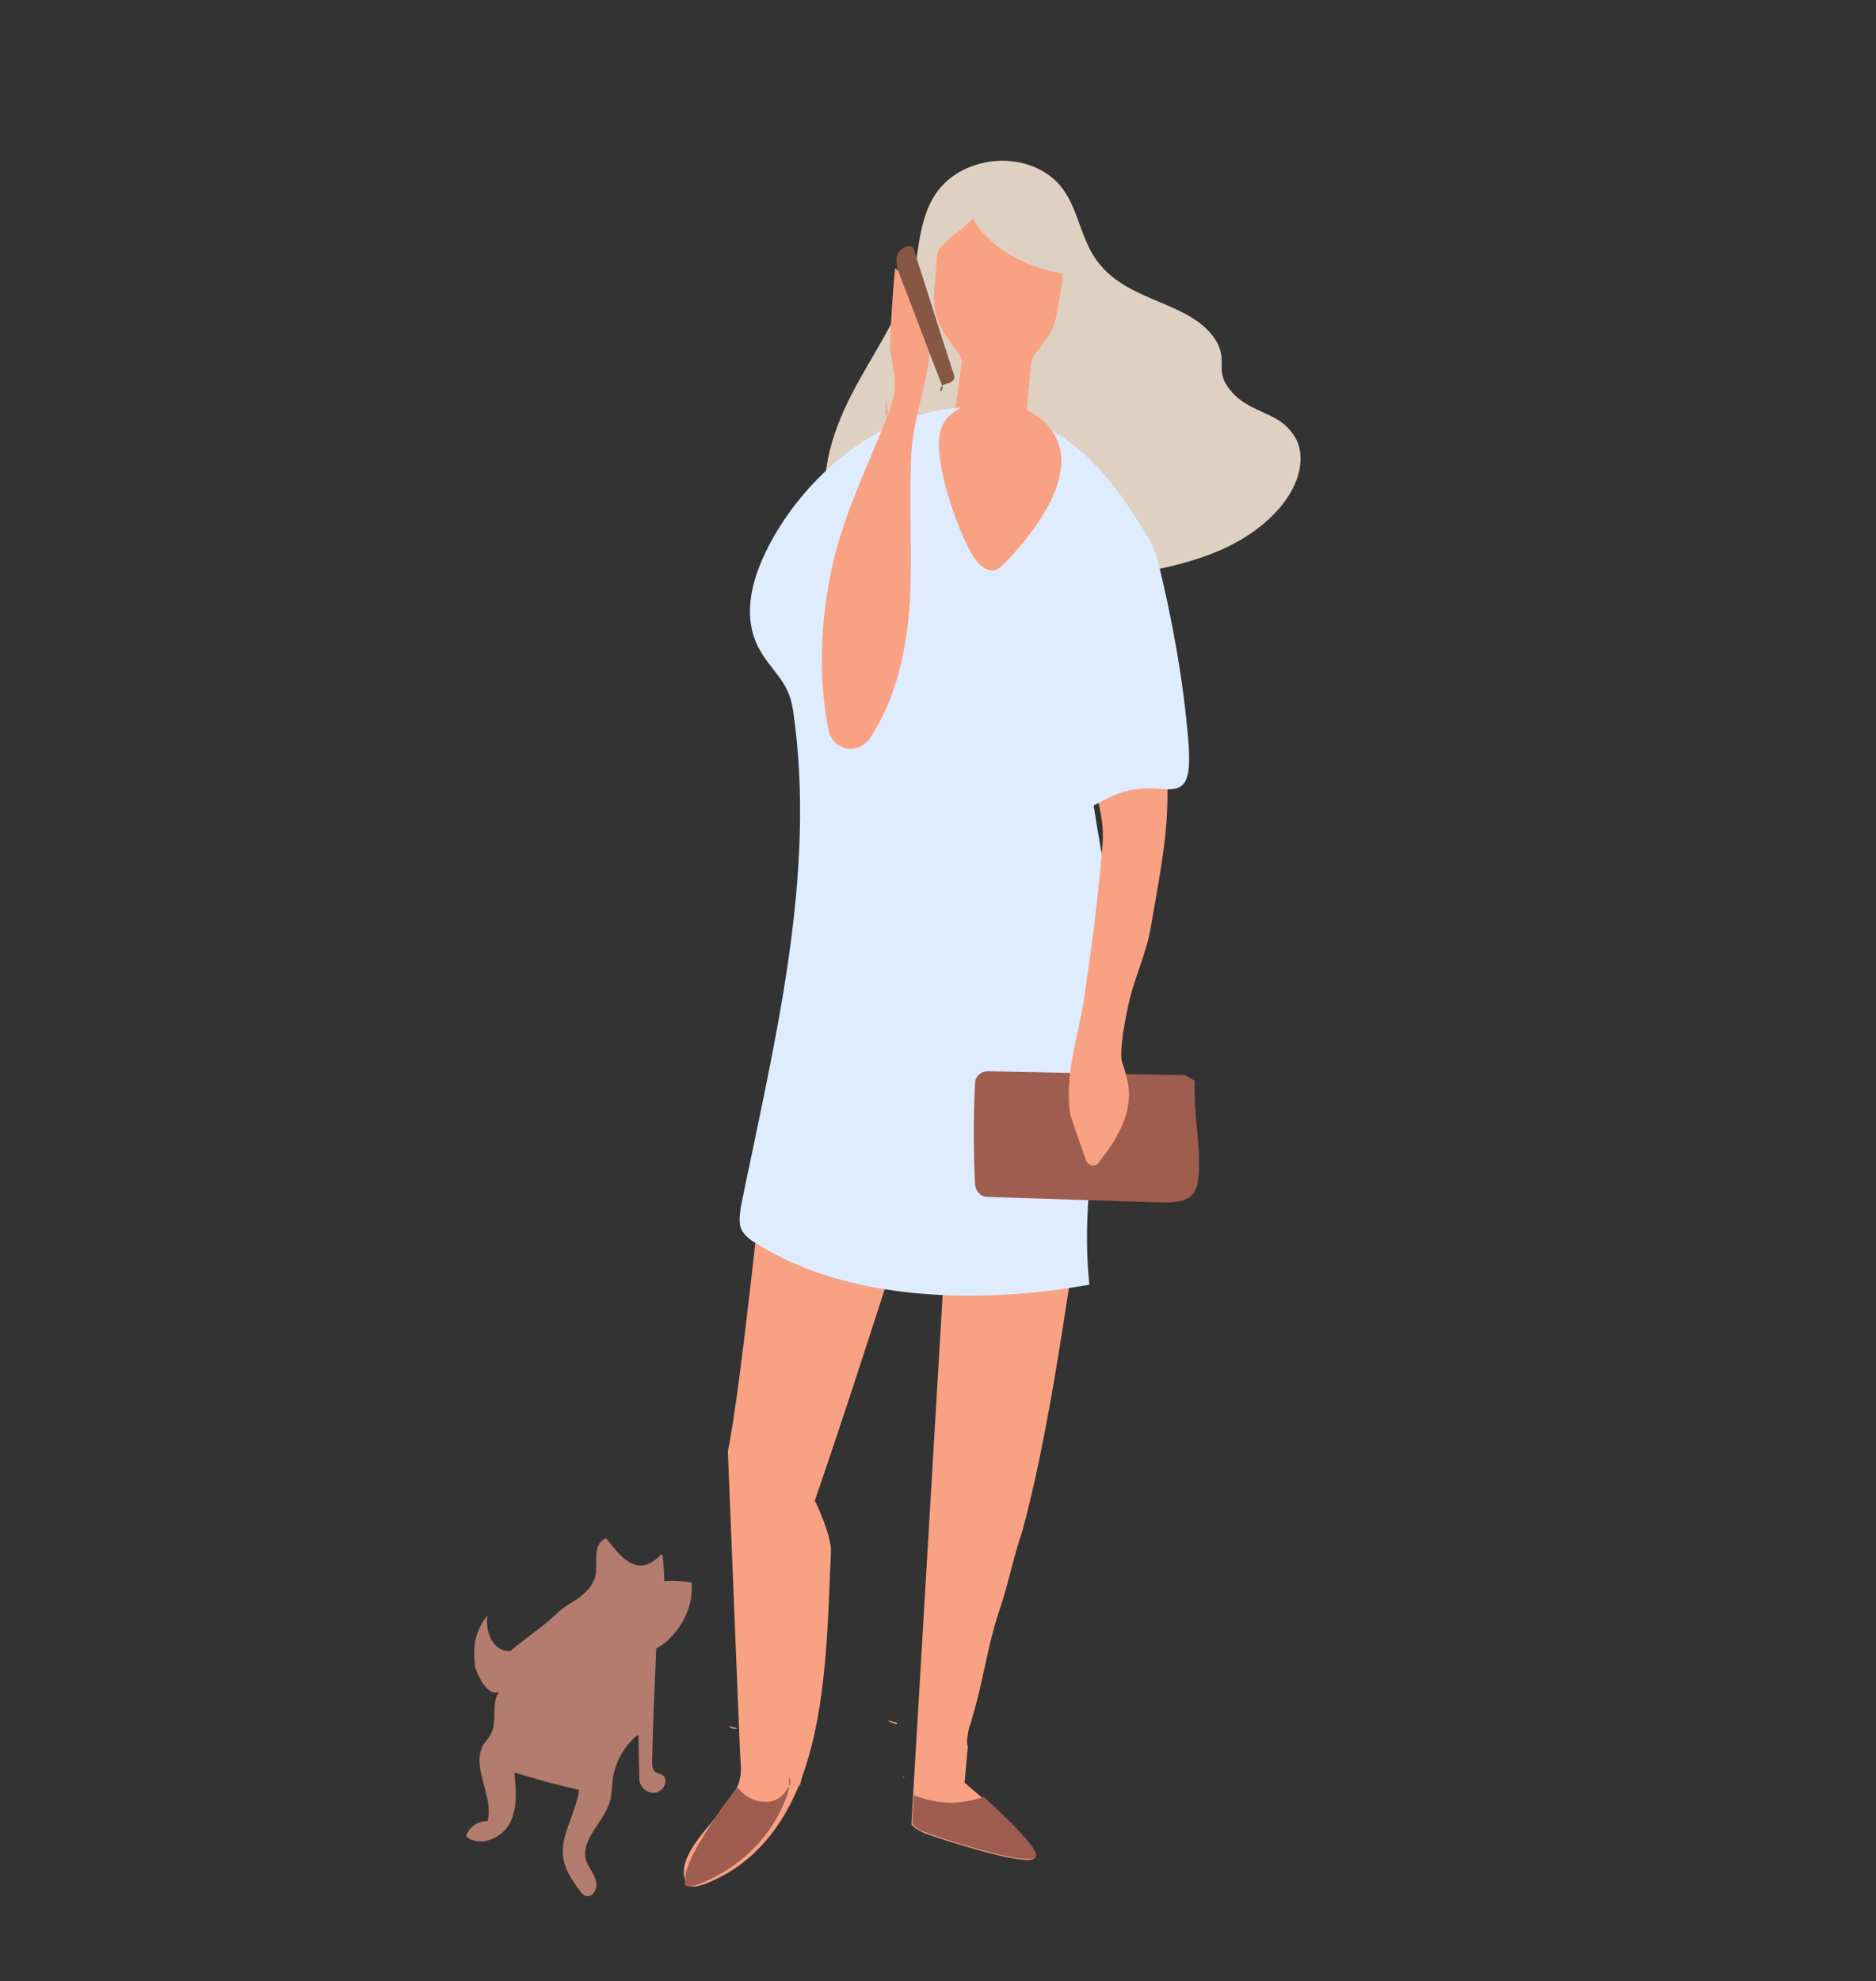 <?xml version="1.0" encoding="UTF-8"?> <!-- Generator: Adobe Illustrator 22.0.0, SVG Export Plug-In . SVG Version: 6.00 Build 0) --> <svg xmlns="http://www.w3.org/2000/svg" xmlns:xlink="http://www.w3.org/1999/xlink" x="0px" y="0px" viewBox="0 0 233 246" style="enable-background:new 0 0 233 246;" xml:space="preserve"><rect x="0" y="0" width="233" height="246" fill="#333333" stroke="none"/> <style type="text/css"> .st0{fill:#F9A183;} .st1{fill:#41657C;} .st2{fill:#DFECFE;} .st3{fill:#87ACBF;} .st4{fill:#9E5F4B;} .st5{fill:#865843;} .st6{fill:#9E5D4E;} .st7{fill:#BAC4FD;} .st8{fill:#E96C5A;} .st9{fill:#856C58;} .st10{fill:#7089A1;} .st11{fill:#41657B;} .st12{fill:#FED692;} .st13{fill:#DED1C1;} .st14{fill:#013955;} .st15{fill:#D87C63;} .st16{fill:#65372F;} .st17{opacity:0.42;} .st18{opacity:0.51;} .st19{fill:#61342E;} .st20{fill:#FFFFFF;} .st21{fill:#E3605B;} .st22{fill:#78CDD0;} .st23{opacity:0.46;} .st24{opacity:0.48;} .st25{fill:#B97B6E;} .st26{fill:#C9DCF2;} .st27{fill:#F7A09C;} .st28{fill:#5193A2;} .st29{fill:#B3DCE0;} .st30{opacity:0.39;} .st31{opacity:0.25;} .st32{fill:#814F3B;} .st33{fill:#B3CD5D;} .st34{fill:#82B1AA;} .st35{fill:#EDDDAB;} .st36{fill:#C3DCA5;} .st37{fill:#F2DAD8;} .st38{fill:#DBBCBA;} .st39{fill:#B2B2B2;} .st40{fill:#FCC545;} .st41{fill:#B47C6F;} .st42{fill:#F6BE8F;} .st43{fill:#D39568;} .st44{fill:#F7A09B;} .st45{fill:#FFE7E4;} .st46{fill:#E6D5CD;} .st47{opacity:0.6;} </style> <g id="Layer_3"> </g> <g id="Layer_1"> <g> <g> <g> <path class="st13" d="M157.1,51.3c-1.3-0.6-2.7-1.2-3.8-2.3c-2.9-3-0.5-4-2.4-6.9c-3.4-5.1-11.9-4.4-15.4-10.9 c-1.8-3.3-2-7.2-5.3-9.5c-4.2-3-10.8-2-13.8,2.1c-2.7,3.7-2.2,9-3.6,13.3c-1.7,5.3-5.3,9.7-7.1,14.9c-1.8,5.1-1.6,11.2,1.5,15.7 c3.1,4.5,9.3,6.9,14.3,4.8c1.4-0.6,2.7-1.5,4.2-1.8c3.2-0.7,6,1.6,9.2,1.6c2.2,0.1,5.1-0.8,7.3-1.3c6.2-1.2,12.4-3,16.7-7.9 c1.9-2.2,3.3-5.3,2.3-8.1C160.3,52.9,158.7,52,157.1,51.3z"></path> </g> </g> <g> <g> <path class="st0" d="M120.8,27.1c-0.3,0.4-0.6,0.7-1,1c-0.5,0.5-1.1,0.9-1.6,1.2c-0.3,0.4-0.7,0.8-1.1,1.1 c-0.4,0.3-0.6,0.7-0.7,1.2l-0.4,4.9c-0.1,1.8,0.4,3.6,1.4,5.1l1.7,2.4c0.3,0.4,0.4,0.8,0.3,1.2l-1.7,12.8c0,0.2,0,0.5,0,0.7 l2.1,7.5c0.4,1.5,2.5,1.7,3.2,0.4c1.8-3.3,4.1-7.7,4-8.2c-0.1-0.7,0.8-10.9,1.1-13.4c0-0.4,0.2-0.7,0.4-1 c1.8-2.2,2.5-3.1,2.9-5.9c0.1-0.4,0.7-4.1,0.6-4.1C127.6,33.2,122.9,30.9,120.8,27.1z"></path> </g> </g> <g> <g> <path class="st13" d="M113.2,34.3c-1.6,5.3-5,9.9-7.5,14.8c-2.5,4.9-4.3,10.7-2.5,15.9c1.1,3.1,3.9,5.9,7.1,5.4 c2.9-0.5,4.7-3.4,5.6-6.2c1.7-5.1,1.6-10.7,1.5-16.1c0-1.5,0-3.1-0.5-4.5c-0.9-3.1-3.3-5.6-3.8-8.7L113.2,34.3z"></path> </g> </g> <g> <g> <path class="st0" d="M120.4,214.4L120.4,214.4c0.2-0.5,0.3-0.9,0.4-1.3c1.3-4.3,1.8-8.5,3.2-12.8c1.2-3.4,1.8-6.8,3-10.3 c4.2-15.6,6.1-34.7,9.1-50.5c1.1-5.7,2.9-16.6,0.5-21.6l-6.1-13c-12.2,2.8-22.9,2.8-27.3,2.6c-1.1,0-1.5,0.8-1.4,1.9 c0.4,7.7-3,15.9-4.6,23.4c-1.9,8.7-0.3-0.1-1.9,8.7c-0.4,2-3.2,30.5-4.9,38.7l1.5,37.2c0.1,1.5,0.2,2.7,0,3.4 c-0.6,3.8-8.5,8.8-6.7,12.9c0,0.1,0.1,0.2,0.2,0.3c0.4,0.4,1.3,0.3,2.9-0.4c5.5-2.4,8.9-6.9,11-12.1l0,0.4 c0.1-0.4,0.2-0.9,0.4-1.5c3.1-8.7,3.1-19.4,3.5-27.6c0.1-1.6-1-4.4-2-6.5c6.2-17.9,10.8-33.6,16.1-48.1c0.2-0.6,1.2-0.4,1.1,0.2 l-5,84.6l-0.2,3.5c0.4,0.5,1,0.8,1.6,1.1c4.3,1.5,12.9,4.1,13.7,3.1c0.7-1-3.6-5-6.4-7.4c-0.9-0.8-1.7-1.4-2.1-1.8 c-0.2-0.1-0.2-0.2-0.2-0.2l0.4-4.4c0-0.2-0.1-0.4-0.1-0.5c0-0.5,0.1-1.1,0.2-1.6L120.4,214.4z"></path> </g> </g> <g> <g> <path class="st0" d="M90.5,214.3c0.4,0.1,0.8,0.2,1.1,0.3C91.2,214.7,90.8,214.6,90.5,214.3z"></path> </g> </g> <g> <g> <path class="st0" d="M98.9,214.7l-0.9,0.1v7.2c0,0-1.6,7.7-10.4,11.6c-1.5,0.7-2.1,0.7-2.5,0.4c-0.1-0.1,0-0.2,0-0.3 c0,0,0.1,0,0.1,0c-0.9-2.1,5-10,6.4-11.8c0.2-0.3,1-0.4,1-0.4l0.4-6.6v-0.1c0,0-1,0-1,0C94.6,215.3,96.3,215.3,98.9,214.7z"></path> </g> </g> <g> <g> <path class="st0" d="M111.4,213.9c0,0.1,0,0.2-0.1,0.2c-0.2-0.1-0.3-0.2-0.5-0.2l0,0c-0.2-0.1-0.4-0.2-0.6-0.3l0.5,0.1 L111.4,213.9z"></path> </g> </g> <g> <g> <path class="st6" d="M91.4,221.7l-0.1-0.2C91.3,221.5,91.4,221.6,91.4,221.7z"></path> </g> </g> <g> <g> <path class="st6" d="M98,220.4v1.6c0,0-1.6,7.7-10.4,11.6c-1.5,0.7-2.1,0.7-2.5,0.4c-0.1-0.1,0-0.2,0-0.3c0,0,0.1,0,0.1,0 c-0.9-2.1,5-10,6.4-11.8c0,0,0,0,0,0c0.7,1,2,1.8,3.3,1.8c1.6,0.1,2.5-0.8,3.2-2.1C98.3,221.2,98,220.8,98,220.4z"></path> </g> </g> <g> <g> <path class="st6" d="M112.3,220.6c-0.1,0.1-0.1,0.1-0.1,0.2c0-0.1-0.1-0.1-0.1-0.2l0.2-0.1l0.2-0.1 C112.4,220.4,112.4,220.5,112.3,220.6z"></path> </g> </g> <g> <g> <path class="st6" d="M128.6,230.6c-0.8,1-9.5-1.6-13.7-3.1c-0.6-0.2-1.2-0.6-1.6-1.1l0.2-3.5c1.3,0.5,2.6,0.8,4,0.9 c1.6,0.1,3.2-0.2,4.7-0.7C125,225.7,129.3,229.7,128.6,230.6z"></path> </g> </g> <g> <g> <path class="st2" d="M135.3,159.5c-13.3,2.4-29.9,2.2-41.5-5.2c-0.7-0.4-1.3-0.9-1.7-1.6c-0.4-0.9-0.2-1.9-0.1-2.8 c4.1-20.2,9.5-41.1,6.5-61.7c-0.6-3.9-2.7-4.7-4.4-8c-1.7-3.5-0.9-7.4,0.6-10.8c4.8-10.9,18.1-22.1,31.6-17.9 c3.3,1,6.2,2.9,8.7,5.2c2.2,2.1,4.1,4.5,5.7,7c0.8,1.3,1.6,2.6,1.7,4.1c0.2,2.9-2.1,5.4-3.8,7.9c-7.5,11.4-1.6,25.9-0.6,39.2 C139.2,129.9,133.7,144.5,135.3,159.5z"></path> </g> </g> <g> <g> <path class="st6" d="M147.2,133.5l-24.5-0.5c-0.9,0-1.6,0.7-1.6,1.5c-0.2,4.2-0.2,8.4,0,12.6c0.1,0.8,0.7,1.5,1.5,1.5l21.6,0.7 c1.1,0,2.4,0,3.3-0.5c1.2-0.7,1.3-2,1.4-3.2c0.2-4.1-0.7-7.2-0.5-11.4L147.2,133.5z"></path> </g> </g> <g> <g> <path class="st0" d="M111.2,33.3c-0.1,0-0.8,9.3-0.6,10.4c0.5,3.3,1,4.2-0.2,7.5c-2.5,6.5-5.6,12.4-7.1,19.4 c-1.4,6.6-1.7,13.5-0.4,20c0.5,2.6,3.6,3.2,5.1,1.1c3.7-5.4,5-12.8,5.1-19.6c0.1-5.4-0.2-10.7,0.1-16.1c0.3-4.3,2-8.4,2.3-12.6 C115.8,39.5,114.1,35.6,111.2,33.3z"></path> </g> </g> <g> <g> <path class="st0" d="M110,49.3c0.1,0.7,0.2,1.4,0.3,2.1c-0.1,0.1-0.2,0.1-0.3,0.2L110,49.3z"></path> </g> </g> <g> <g> <path class="st0" d="M131.5,55.2c1.5,4.6-2.6,10.4-6.5,14.5c-0.4,0.4-0.8,0.8-1.2,1c-1.2,0.5-2.4-0.7-3.1-1.9 c-1.7-2.8-4.9-11.7-3.9-15.3c1.2-4.1,7.2-4.1,9.8-3C129.4,51.6,130.9,53.3,131.5,55.2z"></path> </g> </g> <g> <g> <g> <path class="st0" d="M143.4,77.8c-0.5-2.7-0.9-6.8-1.7-10.3c-0.8-0.5-1.7-0.5-3,0.5c-2,1.6-3.2,4.6-4.1,6.9 c-1.7,4.5-2,9.7-1.9,14.8c1.3,3.6,3.1,6.9,3.9,10.7c0.3,1.5,0.5,3.1,0.3,4.8c-0.5,6.2-1.3,12.3-2.2,18.4 c-0.7,5-2.5,9.6-1.8,14.6c0.1,0.6,1.3,3.9,2,5.9c0.3,0.7,1.2,0.8,1.6,0.2c2.1-2.7,3.9-5.6,3.7-8.9c-0.1-1.2-0.4-2.3-0.8-3.4 c-0.5-1.4,0.5-6.3,0.9-7.9c0.7-2.9,2.1-5.9,2.6-8.8c0.9-5.4,2.1-10.9,2.1-16.5c0-0.8,0-1.6,0-2.3 C145.2,90.2,144.6,83.9,143.4,77.8z"></path> </g> </g> </g> <g> <g> <path class="st5" d="M117.1,48.1c-1.8-4.6-3.5-9.2-5.3-13.8c-0.3-0.8-0.6-1.7-0.4-2.5c0.2-0.8,1.2-1.5,2-1.1 c1.7,5.2,3.3,10.4,5,15.6c0.1,0.3,0.2,0.7,0,0.9c-0.2,0.3-0.7,0.4-1,0.5c-0.4,0.1-0.8,0.6-0.5,0.9L117.1,48.1z"></path> </g> </g> <g> <g> <path class="st2" d="M147.6,92.1c-0.6-7.5-2-15.2-3.8-22.5c-0.7-2.9-3.8-7.6-7.3-8.3c-0.6,0.7-1.2,1.3-1.8,2 c0,0.8-0.3,1.6-0.9,2.5c-5.2,7.7-3.6,18.1-3.1,27.2c1.6,2.3,3,4.6,2.5,7.1c0.4,0.3,0.8,0.4,1.3,0.3c1.1-0.1,2.2-0.9,3.3-1.4 c3.2-1.6,5.8-1,7.5-1C147.1,97.9,148,97.1,147.6,92.1z"></path> </g> </g> </g> <g> <g> <path class="st41" d="M85.9,196.5c-1.1-0.2-2.2-0.3-3.3-0.2c-0.1,0-0.1,0-0.1-0.1c0-1-0.1-2.1-0.2-3.1c0-0.1-0.1-0.1-0.2-0.1 c-2.8,3-4.9,0.5-6.8-2c0,0-0.1,0-0.1,0c-1.6,0.7-1,3-1.2,4.4c-0.1,0.3-0.1,0.7-0.3,0.9c-0.2,0.6-0.6,1-1,1.4 c-1,1-2.5,1.6-3.5,2.6c-1.8,1.7-3.7,2.9-5.7,4.6c0,0-0.1,0.1-0.1,0.1c-0.5,0-0.9-0.1-1.3-0.3c-1.2-0.7-1.7-2.3-1.6-3.7 c0-0.2,0-0.3,0.1-0.5c-0.7,0.8-1.2,1.8-1.5,2.9c-0.3,1.2-0.2,2.4-0.1,3.6c0,0,0,0,0,0c0.7,1.9,1.7,3.4,2.8,3.1 c0.1,0,0.1,0.1,0.1,0.1c-0.9,1.3-0.1,3.5-0.9,5c-0.2,0.5-0.6,0.9-0.9,1.3c-1.7,2.8,1.2,6.3,0.5,9.5c0,0,0,0.1-0.1,0.1 c-1.1,0-2.2,0.7-2.6,1.8c0,0,0,0.1,0,0.1c1.6,1.4,4.4,0.3,5.4-1.6c1-1.9,0.8-4.1,0.6-6.2c0-0.1,0.1-0.1,0.1-0.1 c2.6,0.8,5.2,1.5,7.8,2.1c0.5,0.1-1.3,4.6-1.4,5c-1,3-0.5,4.7,1.5,7.4c0.2,0.3,0.5,0.7,0.9,0.8c0.9,0.2,1.5-1,1.2-1.9 c-0.2-0.9-0.9-1.6-1.2-2.5c-0.8-2.6,2.3-4.8,3-7.5c0.2-0.9,0.2-1.7,0.3-2.6c0.3-2.1,1.4-4.1,3-5.4c0.1-0.1,0.2,0,0.2,0.1 c0,1.7,0.1,3.4,0.1,5.2c0,1.2,1.2,2.1,2.3,1.7c0,0,0.1,0,0.1-0.1c0.8-0.3,1.2-1.5,0.5-2c-0.3-0.2-0.7-0.2-1-0.5 c-0.3-0.3-0.3-0.8-0.3-1.3c0.1-4.6,0.3-9.2,0.5-13.8c0,0,0-0.1,0-0.1c0.6-0.4,1.3-0.8,1.7-1.3C85.1,201.5,86.1,199,85.9,196.5 C86,196.6,85.9,196.5,85.9,196.5z"></path> </g> </g> </g> <g id="Layer_2"> </g> </svg> 